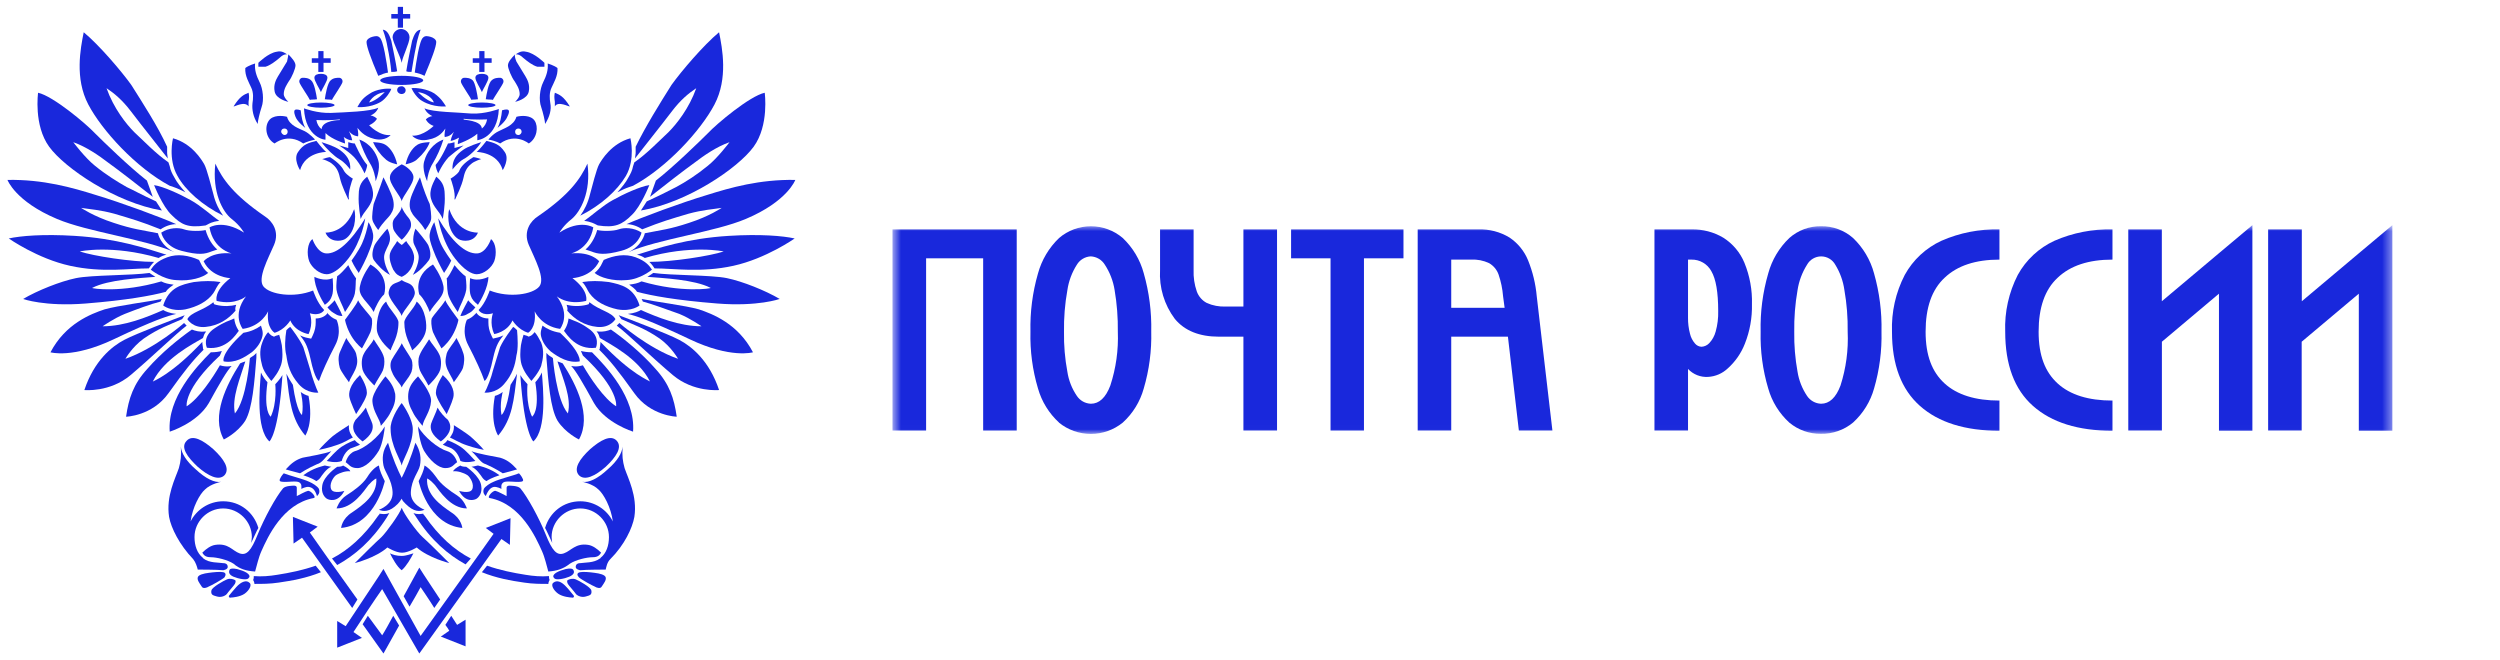 <svg width="265" height="70" viewBox="0 0 265 70" fill="none" xmlns="http://www.w3.org/2000/svg">
    <path
        d="M22.827 17.348C23.587 19.003 24.761 20.658 28.077 22.934C28.837 23.416 29.666 24.52 29.044 25.968C28.422 27.416 27.248 29.553 27.939 30.381C28.63 31.209 31.116 31.622 33.189 30.795C33.189 30.795 33.603 32.105 34.363 32.864C34.363 32.864 34.018 33.553 32.843 33.208C32.843 33.208 33.258 34.243 32.705 35.415C32.705 35.415 31.324 35.208 30.771 33.967C30.771 33.967 30.218 34.932 29.113 35.277C29.113 35.277 28.215 34.794 28.422 33.001C28.422 33.001 27.732 34.587 25.729 34.863C25.729 34.863 24.554 33.415 26.074 31.415C26.074 31.415 24.969 32.381 22.965 31.898C22.965 31.898 22.62 30.864 24.416 29.485C24.416 29.485 22.413 29.416 21.584 27.692C21.584 27.692 22.413 26.657 24.554 26.864C24.554 26.864 22.62 26.45 22.206 24.106C22.206 24.106 23.587 23.209 25.867 24.657C25.867 24.657 25.452 23.899 24.554 23.209C23.587 22.451 22.482 20.382 22.827 17.348Z"
        fill="#1928DC" />
    <path
        d="M31.047 40.792C30.771 40.379 30.564 40.034 30.356 39.62C30.702 42.447 30.84 44.378 32.36 46.171C32.36 46.171 33.258 44.93 32.705 41.965C32.429 41.896 32.152 41.758 31.876 41.551C31.876 41.551 32.222 42.792 32.014 43.965C32.014 44.033 31.462 43.689 31.047 40.792Z"
        fill="#1928DC" />
    <path
        d="M28.352 40.517C28.144 40.31 27.799 39.827 27.661 39.483C27.523 41.138 27.108 45.482 28.559 46.792C28.559 46.792 29.526 46.033 29.94 39.758C29.733 40.103 29.388 40.517 29.18 40.724C29.18 40.724 29.388 42.724 28.697 44.172C28.628 44.103 27.937 43.551 28.352 40.517Z"
        fill="#1928DC" />
    <path
        d="M24.899 43.827C26.142 42.379 26.488 37.966 26.488 37.966C26.626 37.828 26.833 37.759 26.971 37.621C27.04 37.552 27.109 37.483 27.178 37.414C27.178 37.552 27.178 37.759 27.178 37.897C26.971 40.517 26.764 43.275 26.004 44.586C25.175 45.896 23.724 46.585 23.724 46.585C22.343 44.103 24.001 40.793 25.451 38.517C25.59 38.448 25.797 38.379 26.004 38.31C25.451 40.103 24.553 42.172 24.899 43.827Z"
        fill="#1928DC" />
    <path
        d="M21.445 36.242C21.445 36.518 21.514 36.724 21.514 36.862C21.514 36.931 21.514 37 21.583 37.069C20.409 38.242 19.58 39.276 17.853 41.69C16.126 44.103 13.363 44.172 13.363 44.172C13.64 42.241 14.123 40.724 15.643 39.069C17.093 37.414 18.958 35.897 20.34 34.932C20.685 35.069 21.169 35.208 21.721 35.139C21.791 35.139 21.791 35.139 21.86 35.139C21.652 35.345 21.583 35.621 21.514 35.828C20.478 36.449 17.439 37.966 16.195 40.448C16.264 40.379 18.13 39.759 21.445 36.242Z"
        fill="#1928DC" />
    <path
        d="M19.304 33.828L19.442 33.621C19.511 33.552 19.511 33.483 19.58 33.414C18.475 33.828 14.469 35.345 13.156 36.034C11.844 36.724 9.979 38.241 8.942 41.344C8.942 41.344 11.636 41.62 13.847 39.758C16.057 37.896 18.682 35.345 19.787 34.517C19.649 34.379 19.58 34.31 19.511 34.241C19.511 34.241 16.472 36.931 13.294 38.034C13.294 38.034 13.985 36.793 15.228 35.896C16.817 34.793 17.922 34.448 19.304 33.828Z"
        fill="#1928DC" />
    <path
        d="M17.024 31.965C17.093 31.828 17.093 31.759 17.163 31.69C15.85 31.965 12.534 32.379 11.084 32.793C9.633 33.276 6.939 34.31 5.351 37.344C5.351 37.344 7.699 38.034 12.051 35.965C16.403 33.896 17.784 33.483 18.682 33.276C17.991 33.207 17.508 33 17.301 32.862C15.574 33.62 13.225 34.586 10.877 34.586C10.877 34.586 12.051 33.758 13.225 33.276C14.469 32.793 15.919 32.241 17.024 31.965Z"
        fill="#1928DC" />
    <path
        d="M17.092 29.829C17.507 30.036 17.852 30.105 18.405 30.174C18.128 30.381 17.783 30.587 17.576 30.932C16.056 31.346 13.362 31.829 9.08 32.173C4.728 32.518 2.448 31.691 2.448 31.691C3.968 30.794 6.386 29.829 8.043 29.484C9.701 29.139 13.984 29.208 15.849 28.932C15.849 28.932 16.125 29.139 16.471 29.346C14.882 29.484 11.497 29.622 9.77 30.518C9.701 30.587 12.879 31.07 17.092 29.829Z"
        fill="#1928DC" />
    <path
        d="M16.816 27.346C17.023 27.208 17.3 27.07 17.645 27.001C15.435 26.311 12.395 25.277 7.905 25.001C4.59 24.794 2.172 25.001 0.929 25.277C0.929 25.277 3.968 27.415 7.422 28.173C10.876 28.932 13.708 28.449 15.78 28.449C15.918 28.242 16.056 28.035 16.333 27.76C13.915 27.76 9.909 27.139 8.458 26.656C8.389 26.656 11.843 25.898 16.816 27.346Z"
        fill="#1928DC" />
    <path
        d="M16.748 24.725C16.748 24.794 17.024 26.035 18.474 26.725C15.366 25.346 9.287 24.587 6.041 23.208C1.62 21.346 0.791 19.071 0.791 19.071C4.59 19.002 7.699 19.898 10.116 20.657C12.879 21.484 17.162 23.07 18.682 23.76C18.129 23.76 17.507 23.967 17.024 24.311C14.952 23.484 13.985 23.208 12.12 22.656C10.6 22.243 9.495 22.174 8.597 22.036C8.597 22.036 9.909 22.932 12.05 23.622C14.123 24.311 15.021 24.38 16.748 24.725Z"
        fill="#1928DC" />
    <path
        d="M16.54 21.348C16.678 21.554 17.024 22.106 17.162 22.313C12.257 21.485 6.869 17.831 5.212 15.555C3.554 13.28 4.037 9.832 4.037 9.832C5.626 10.176 9.149 13.142 10.047 14.107C10.945 15.003 13.708 17.693 15.573 19.141L16.195 20.865C14.537 19.555 12.672 18.107 11.428 17.21C10.53 16.52 9.149 15.555 7.767 15.072C7.767 15.072 9.011 16.727 10.047 17.555C11.221 18.52 12.465 19.279 13.432 19.83C14.33 20.244 14.744 20.52 16.54 21.348Z"
        fill="#1928DC" />
    <path
        d="M30.355 35C30.494 34.862 30.632 34.724 30.77 34.655C30.977 34.931 31.737 35.896 32.151 36.793C32.428 37.62 32.704 38.655 32.911 39.275C33.049 39.896 33.533 41.206 33.74 41.62C33.74 41.62 32.566 41.758 31.668 40.723C30.77 39.689 30.494 38.724 30.355 37.689C30.148 36.931 30.217 35.827 30.355 35Z"
        fill="#1928DC" />
    <path
        d="M28.42 35.208C28.627 35.484 28.834 35.622 28.904 35.622L29.042 35.691L29.18 35.622C29.318 35.553 29.456 35.553 29.594 35.484C29.732 35.967 29.802 36.173 29.871 36.587C29.94 37.139 30.009 37.966 29.801 38.656C29.525 39.483 29.042 40.035 28.765 40.38C28.765 40.38 28.006 39.552 27.798 38.794C27.591 38.035 27.453 37.208 27.798 36.311C27.936 35.898 28.213 35.415 28.42 35.208Z"
        fill="#1928DC" />
    <path
        d="M25.798 35.277C26.627 35.139 27.18 34.863 27.663 34.518C27.733 34.794 27.94 35.208 27.802 35.691C27.663 36.242 27.318 36.794 26.765 37.277C25.936 37.897 24.9 38.518 23.726 38.311C23.657 38.311 23.381 37.484 25.798 35.277Z"
        fill="#1928DC" />
    <path
        d="M24.831 33.759C24.9 34.517 25.314 35.069 25.314 35.069C25.038 35.414 24.002 37.138 21.93 36.862C21.93 36.862 21.377 35.69 22.758 34.793C23.794 34.104 24.209 34.035 24.831 33.759Z"
        fill="#1928DC" />
    <path
        d="M25.038 32.311C24.485 32.449 23.726 32.518 22.897 32.311L22.689 32.242L22.62 32.035C21.515 32.931 20.272 33.069 19.857 33.828C19.857 33.828 20.41 34.793 21.792 34.655C23.173 34.517 24.209 33.828 24.969 32.931C24.9 32.725 24.969 32.518 25.038 32.311Z"
        fill="#1928DC" />
    <path
        d="M22.618 31.07C22.825 30.794 22.963 30.311 23.378 29.897C22.48 29.759 21.651 29.759 20.545 29.897C19.233 30.173 17.921 30.449 17.299 32.38C17.299 32.38 18.128 33.069 19.647 32.794C20.891 32.518 21.996 31.966 22.618 31.07Z"
        fill="#1928DC" />
    <path
        d="M22.065 28.932C21.72 28.656 21.443 28.312 21.236 27.829L21.098 27.553C19.993 27.07 18.819 26.863 17.713 27.277C16.608 27.691 16.263 28.174 15.986 28.587C15.986 28.587 17.23 29.622 18.68 29.691C20.2 29.829 21.512 29.415 22.065 28.932Z"
        fill="#1928DC" />
    <path
        d="M22.412 26.656C22.619 26.587 22.826 26.518 23.033 26.45C22.55 26.036 22.066 25.346 21.79 24.381C21.306 24.519 20.063 24.519 19.51 24.312C18.958 24.105 17.922 24.105 17.093 24.657C17.093 24.657 17.369 26.105 19.234 26.587C21.099 27.07 21.721 26.932 22.412 26.656Z"
        fill="#1928DC" />
    <path
        d="M21.79 23.899L22.066 23.761C22.066 23.761 22.481 23.485 23.241 23.416C22.619 23.002 21.237 21.761 20.201 21.209C19.096 20.589 17.3 19.761 16.333 19.623C16.333 19.623 17.231 21.899 18.198 22.795C19.234 23.83 19.925 24.174 21.79 23.899Z"
        fill="#1928DC" />
    <path
        d="M23.655 22.864C23.241 22.313 22.827 21.485 22.619 20.589C22.412 19.83 21.929 17.899 21.652 17.417C21.376 16.934 20.34 15.21 18.337 14.658C18.337 14.658 17.784 16.865 18.82 18.658C19.649 20.175 21.445 21.761 23.655 22.864Z"
        fill="#1928DC" />
    <path
        d="M34.778 33.276C35.054 33.552 35.192 33.69 35.676 33.897C35.676 33.897 36.297 35.138 35.538 36.586C34.778 38.034 34.087 39.551 33.811 40.379C33.811 40.379 33.396 40.31 32.913 38.034C32.568 36.448 32.222 36.104 31.808 35.552C32.222 35.759 32.636 35.828 32.636 35.828L32.982 35.897L33.12 35.621C33.396 35.069 33.465 34.587 33.465 34.173C33.465 34.035 33.465 33.897 33.465 33.759C34.156 33.759 34.571 33.414 34.709 33.207C34.709 33.207 34.709 33.207 34.709 33.138L34.778 33.276Z"
        fill="#1928DC" />
    <path
        d="M17.716 15.554C17.716 15.761 17.716 16.037 17.716 16.244L17.785 16.796C16.611 15.278 15.16 13.486 13.848 11.762C12.95 10.589 12.121 9.9 11.292 9.348C12.052 11.486 13.364 13.141 14.262 14.037C15.16 14.865 16.542 16.313 17.854 17.209L17.992 17.623C18.061 18.037 18.268 18.45 18.476 18.795C18.752 19.347 19.166 19.83 19.65 20.381C19.235 20.174 18.821 19.968 18.407 19.83L17.992 19.692C14.4 17.761 10.808 13.83 9.358 11.072C7.907 8.314 8.529 5.142 8.874 3.418C10.532 4.797 12.88 7.555 13.917 9.003C15.091 10.865 16.749 13.416 17.716 15.554Z"
        fill="#1928DC" />
    <path
        d="M68.349 27.346C68.141 27.208 67.865 27.07 67.519 27.001C69.73 26.311 72.769 25.277 77.259 25.001C80.575 24.794 82.993 25.001 84.236 25.277C84.236 25.277 81.197 27.415 77.743 28.173C74.289 28.932 71.457 28.449 69.385 28.449C69.246 28.242 69.108 28.035 68.832 27.76C71.25 27.76 75.256 27.139 76.707 26.656C76.776 26.656 73.253 25.898 68.349 27.346Z"
        fill="#1928DC" />
    <path
        d="M68.347 24.725C68.347 24.794 68.071 26.035 66.62 26.725C69.729 25.346 75.807 24.587 79.054 23.208C83.475 21.346 84.304 19.071 84.304 19.071C80.505 19.002 77.396 19.898 74.978 20.657C72.216 21.484 67.933 23.07 66.413 23.76C66.966 23.76 67.587 23.967 68.071 24.311C70.143 23.484 71.11 23.208 72.975 22.656C74.495 22.243 75.6 22.174 76.498 22.036C76.498 22.036 75.186 22.932 73.044 23.622C70.972 24.311 70.074 24.38 68.347 24.725Z"
        fill="#1928DC" />
    <path
        d="M68.557 21.348C68.419 21.554 68.074 22.106 67.936 22.313C72.84 21.485 78.228 17.831 79.886 15.555C81.543 13.28 81.06 9.832 81.06 9.832C79.471 10.176 75.948 13.142 75.05 14.107C74.152 15.003 71.389 17.693 69.524 19.141L68.903 20.865C70.561 19.555 72.425 18.107 73.669 17.21C74.567 16.52 75.948 15.555 77.33 15.072C77.33 15.072 76.087 16.727 75.05 17.555C73.876 18.52 72.702 19.279 71.666 19.83C70.837 20.244 70.353 20.52 68.557 21.348Z"
        fill="#1928DC" />
    <path
        d="M67.379 15.554C67.379 15.761 67.379 16.037 67.379 16.244L67.31 16.796C68.485 15.278 69.935 13.486 71.248 11.762C72.146 10.589 72.975 9.9 73.804 9.348C73.044 11.486 71.731 13.141 70.833 14.037C69.935 14.865 68.554 16.313 67.241 17.209L67.103 17.623C67.034 18.037 66.827 18.45 66.62 18.795C66.343 19.347 65.929 19.83 65.445 20.381C65.86 20.174 66.274 19.968 66.689 19.83L67.103 19.692C70.695 17.761 74.287 13.83 75.738 11.072C77.188 8.314 76.567 5.142 76.221 3.418C74.563 4.797 72.215 7.555 71.179 9.003C70.004 10.865 68.416 13.416 67.379 15.554Z"
        fill="#1928DC" />
    <path
        d="M22.343 37.345C20.823 38.862 17.715 42.172 17.991 45.758C17.991 45.758 20.892 44.862 22.136 42.724C23.31 40.586 24.07 39.276 24.553 38.793C24.208 38.862 23.931 38.862 23.586 38.793L23.31 38.724C22.55 40.035 21.099 42.241 19.787 43.069C19.787 43.069 19.442 41.276 23.31 37.69C23.379 37.552 23.448 37.345 23.517 37.207C23.241 37.276 22.826 37.345 22.343 37.345Z"
        fill="#1928DC" />
    <path
        d="M62.269 17.345C61.509 19 60.335 20.655 57.019 22.931C56.259 23.413 55.431 24.517 56.052 25.965C56.674 27.413 57.848 29.551 57.157 30.378C56.467 31.206 53.98 31.619 51.908 30.792C51.908 30.792 51.493 32.102 50.733 32.861C50.733 32.861 51.079 33.55 52.253 33.206C52.253 33.206 51.839 34.24 52.391 35.412C52.391 35.412 53.773 35.205 54.325 33.964C54.325 33.964 54.878 34.929 55.983 35.274C55.983 35.274 56.881 34.791 56.674 32.999C56.674 32.999 57.365 34.585 59.368 34.861C59.368 34.861 60.542 33.412 59.023 31.413C59.023 31.413 60.128 32.378 62.131 31.895C62.131 31.895 62.476 30.861 60.68 29.482C60.68 29.482 62.684 29.413 63.512 27.689C63.512 27.689 62.684 26.654 60.542 26.861C60.542 26.861 62.476 26.448 62.891 24.103C62.891 24.103 61.509 23.207 59.299 24.655C59.299 24.655 59.713 23.896 60.611 23.207C61.509 22.448 62.684 20.379 62.269 17.345Z"
        fill="#1928DC" />
    <path
        d="M54.118 40.791C54.394 40.377 54.601 40.032 54.809 39.618C54.463 42.446 54.325 44.377 52.805 46.169C52.805 46.169 51.907 44.928 52.46 41.963C52.736 41.894 53.013 41.756 53.289 41.549C53.289 41.549 52.944 42.791 53.151 43.963C53.151 44.032 53.703 43.687 54.118 40.791Z"
        fill="#1928DC" />
    <path
        d="M56.744 40.516C56.951 40.309 57.297 39.826 57.435 39.481C57.573 41.136 57.987 45.481 56.537 46.791C56.537 46.791 55.57 46.032 55.155 39.757C55.362 40.102 55.708 40.516 55.915 40.723C55.915 40.723 55.708 42.722 56.399 44.17C56.468 44.102 57.228 43.55 56.744 40.516Z"
        fill="#1928DC" />
    <path
        d="M60.197 43.825C58.954 42.377 58.609 37.964 58.609 37.964C58.471 37.826 58.263 37.757 58.125 37.619C58.056 37.55 57.987 37.481 57.918 37.412C57.918 37.55 57.918 37.757 57.918 37.895C58.125 40.515 58.333 43.274 59.092 44.584C59.921 45.894 61.372 46.584 61.372 46.584C62.753 44.101 61.096 40.791 59.645 38.516C59.438 38.447 59.3 38.378 59.092 38.309C59.645 40.102 60.612 42.17 60.197 43.825Z"
        fill="#1928DC" />
    <path
        d="M63.652 36.24C63.652 36.516 63.583 36.723 63.583 36.861C63.583 36.929 63.583 36.998 63.514 37.067C64.688 38.24 65.517 39.274 67.244 41.688C68.971 44.101 71.734 44.17 71.734 44.17C71.457 42.239 70.974 40.722 69.454 39.067C68.004 37.412 66.138 35.895 64.757 34.93C64.412 35.068 63.928 35.206 63.376 35.137C63.306 35.137 63.306 35.137 63.237 35.137C63.444 35.343 63.514 35.619 63.583 35.826C64.619 36.447 67.658 37.964 68.901 40.446C68.901 40.377 66.967 39.757 63.652 36.24Z"
        fill="#1928DC" />
    <path
        d="M65.862 33.827L65.723 33.62C65.654 33.551 65.654 33.482 65.585 33.413C66.69 33.827 70.697 35.344 72.009 36.033C73.322 36.723 75.187 38.24 76.223 41.343C76.223 41.343 73.529 41.619 71.319 39.757C69.108 37.895 66.483 35.344 65.378 34.516C65.516 34.378 65.585 34.309 65.654 34.24C65.654 34.24 68.694 36.93 71.871 38.033C71.871 38.033 71.18 36.792 69.937 35.895C68.348 34.792 67.174 34.447 65.862 33.827Z"
        fill="#1928DC" />
    <path
        d="M68.141 31.965C68.072 31.827 68.072 31.758 68.003 31.689C69.316 31.965 72.631 32.379 74.082 32.792C75.533 33.275 78.227 34.309 79.815 37.343C79.815 37.343 77.467 38.033 73.115 35.964C68.763 33.896 67.382 33.482 66.553 33.275C67.244 33.206 67.727 32.999 67.934 32.861C69.661 33.62 72.01 34.585 74.358 34.585C74.358 34.585 73.184 33.758 72.01 33.275C70.628 32.792 69.178 32.241 68.141 31.965Z"
        fill="#1928DC" />
    <path
        d="M68.004 29.826C67.589 30.033 67.244 30.102 66.691 30.171C66.968 30.378 67.313 30.585 67.52 30.93C69.04 31.343 71.665 31.826 76.017 32.171C80.368 32.516 82.648 31.688 82.648 31.688C81.128 30.792 78.711 29.826 77.053 29.482C75.395 29.137 71.112 29.206 69.247 28.93C69.247 28.93 68.971 29.137 68.626 29.344C70.214 29.482 73.599 29.619 75.326 30.516C75.464 30.585 72.217 31.068 68.004 29.826Z"
        fill="#1928DC" />
    <path
        d="M54.808 34.998C54.67 34.86 54.532 34.722 54.394 34.653C54.187 34.929 53.427 35.894 53.012 36.791C52.736 37.618 52.46 38.652 52.252 39.273C52.114 39.894 51.631 41.204 51.355 41.617C51.355 41.617 52.529 41.755 53.427 40.721C54.325 39.687 54.601 38.721 54.739 37.687C54.946 36.928 54.877 35.825 54.808 34.998Z"
        fill="#1928DC" />
    <path
        d="M56.671 35.206C56.464 35.481 56.257 35.619 56.188 35.619L56.049 35.688L55.911 35.619C55.773 35.55 55.635 35.55 55.497 35.481C55.359 35.964 55.289 36.171 55.22 36.585C55.151 37.136 55.082 37.964 55.289 38.653C55.566 39.481 56.049 40.033 56.326 40.377C56.326 40.377 57.086 39.55 57.362 38.791C57.569 38.033 57.707 37.205 57.362 36.309C57.155 35.895 56.878 35.412 56.671 35.206Z"
        fill="#1928DC" />
    <path
        d="M59.368 35.274C58.539 35.136 57.986 34.861 57.503 34.516C57.434 34.792 57.227 35.206 57.365 35.688C57.503 36.24 57.848 36.791 58.401 37.274C59.23 37.895 60.266 38.515 61.44 38.309C61.44 38.309 61.717 37.481 59.368 35.274Z"
        fill="#1928DC" />
    <path
        d="M60.264 33.758C60.195 34.516 59.78 35.068 59.78 35.068C60.057 35.413 61.093 37.137 63.165 36.861C63.165 36.861 63.718 35.689 62.336 34.792C61.369 34.103 60.886 34.034 60.264 33.758Z"
        fill="#1928DC" />
    <path
        d="M60.059 32.309C60.611 32.447 61.371 32.516 62.2 32.309L62.407 32.24L62.476 32.033C63.581 32.929 64.825 33.067 65.239 33.826C65.239 33.826 64.687 34.791 63.305 34.653C61.924 34.515 60.888 33.826 60.128 32.929C60.197 32.722 60.128 32.516 60.059 32.309Z"
        fill="#1928DC" />
    <path
        d="M62.476 31.068C62.268 30.792 62.13 30.31 61.716 29.896C62.614 29.758 63.443 29.758 64.548 29.896C65.86 30.172 67.173 30.448 67.794 32.378C67.794 32.378 66.966 33.068 65.446 32.792C64.203 32.516 63.097 31.965 62.476 31.068Z"
        fill="#1928DC" />
    <path
        d="M63.029 28.93C63.375 28.654 63.651 28.309 63.858 27.827L63.996 27.551C65.102 27.068 66.276 26.861 67.381 27.275C68.486 27.689 68.832 28.172 69.108 28.585C69.108 28.585 67.865 29.62 66.414 29.689C64.963 29.826 63.582 29.413 63.029 28.93Z"
        fill="#1928DC" />
    <path
        d="M62.684 26.654C62.477 26.585 62.27 26.516 62.062 26.447C62.546 26.033 63.03 25.344 63.306 24.378C63.789 24.516 65.033 24.516 65.585 24.309C66.138 24.102 67.174 24.102 68.003 24.654C68.003 24.654 67.727 26.102 65.862 26.585C64.066 27.068 63.375 26.93 62.684 26.654Z"
        fill="#1928DC" />
    <path
        d="M63.373 23.896L63.097 23.758C63.097 23.758 62.614 23.483 61.923 23.413C62.544 23 63.926 21.759 64.962 21.207C66.067 20.586 67.863 19.759 68.83 19.621C68.83 19.621 67.932 21.896 66.965 22.793C65.929 23.827 65.169 24.172 63.373 23.896Z"
        fill="#1928DC" />
    <path
        d="M61.506 22.862C61.92 22.31 62.335 21.483 62.542 20.586C62.749 19.828 63.233 17.897 63.509 17.414C63.785 16.931 64.822 15.207 66.825 14.656C66.825 14.656 67.377 16.862 66.341 18.655C65.443 20.172 63.716 21.758 61.506 22.862Z"
        fill="#1928DC" />
    <path
        d="M50.388 33.274C50.112 33.55 49.974 33.688 49.49 33.895C49.49 33.895 48.869 35.136 49.629 36.584C50.388 38.032 51.079 39.55 51.356 40.377C51.356 40.377 51.77 40.308 52.254 38.032C52.599 36.447 52.944 36.102 53.359 35.55C52.944 35.757 52.53 35.826 52.53 35.826L52.254 35.895L52.115 35.619C51.839 35.067 51.77 34.585 51.77 34.171C51.77 34.033 51.77 33.895 51.77 33.757C51.079 33.757 50.665 33.412 50.527 33.206C50.527 33.206 50.527 33.205 50.527 33.136L50.388 33.274Z"
        fill="#1928DC" />
    <path
        d="M62.753 37.343C64.273 38.86 67.382 42.17 67.105 45.756C67.105 45.756 64.204 44.859 62.961 42.721C61.786 40.584 61.026 39.274 60.543 38.791C60.888 38.86 61.165 38.86 61.51 38.791L61.786 38.722C62.546 40.032 63.997 42.239 65.309 43.066C65.309 43.066 65.655 41.273 61.786 37.688C61.717 37.55 61.648 37.343 61.579 37.205C61.855 37.274 62.27 37.343 62.753 37.343Z"
        fill="#1928DC" />
    <path
        d="M40.302 8.52C40.302 8.244 41.338 8.037 42.581 8.037C43.825 8.037 44.861 8.244 44.861 8.52C44.861 8.796 43.825 9.003 42.581 9.003C41.338 9.003 40.302 8.796 40.302 8.52Z"
        fill="#1928DC" />
    <path
        d="M32.567 11.141C32.567 11.003 33.189 10.865 34.018 10.865C34.847 10.865 35.468 11.003 35.468 11.141C35.468 11.279 34.847 11.417 34.018 11.417C33.189 11.417 32.567 11.279 32.567 11.141Z"
        fill="#1928DC" />
    <path
        d="M42.998 9.555C42.998 9.83 42.79 9.968 42.583 9.968C42.307 9.968 42.1 9.761 42.1 9.555C42.1 9.279 42.307 9.141 42.583 9.141C42.79 9.141 42.998 9.348 42.998 9.555Z"
        fill="#1928DC" />
    <path
        d="M40.095 8.037C39.335 6.244 38.852 4.934 38.852 4.451C38.852 4.175 39.197 3.968 39.473 3.9C39.75 3.831 40.026 3.762 40.233 3.968C40.648 4.244 40.993 6.727 41.131 7.692C40.786 7.761 40.578 7.83 40.095 8.037Z"
        fill="#1928DC" />
    <path
        d="M41.477 7.624C41.684 7.624 41.892 7.624 42.099 7.555C41.961 6.59 41.615 5.004 41.477 4.314C41.27 3.693 41.063 3.211 40.579 3.142C40.579 3.142 40.925 4.038 41.063 4.935C41.27 5.9 41.408 6.796 41.477 7.624Z"
        fill="#1928DC" />
    <path
        d="M40.37 10.796C39.196 11.486 37.884 11.348 37.884 11.348C38.16 10.865 38.367 10.451 39.127 9.968C39.887 9.417 41.061 9.348 41.476 9.417C41.407 9.693 40.923 10.451 40.37 10.796ZM39.127 10.865C39.956 10.658 40.785 9.762 40.785 9.762C39.472 9.968 39.127 10.865 39.127 10.865Z"
        fill="#1928DC" />
    <path
        d="M32.222 11.485C32.222 11.485 33.672 12.037 35.123 11.968C36.573 11.899 39.267 11.83 40.096 11.416C40.096 11.416 39.958 11.968 39.267 12.244C39.267 12.244 39.613 12.244 39.958 12.588C39.958 12.588 39.751 13.002 39.129 13.278C39.129 13.278 40.234 14.45 41.409 14.312C41.409 14.312 40.856 15.002 39.682 14.726C38.508 14.45 38.093 13.761 37.886 13.554C37.886 13.554 38.024 14.174 37.955 14.45C37.955 14.45 37.402 14.45 36.988 13.899C36.988 13.899 37.264 14.45 37.333 14.864C37.333 14.864 36.988 14.933 36.435 14.519C36.435 14.519 36.574 14.864 36.574 15.209C36.574 15.209 35.192 14.795 34.501 14.105C34.501 14.105 34.501 14.519 34.501 14.795C34.57 14.864 32.36 14.657 32.222 11.485ZM36.021 12.726V12.657C34.846 12.795 33.534 12.726 33.534 12.726C33.603 13.14 33.81 13.485 34.087 13.692C34.156 12.726 36.021 12.726 36.021 12.726Z"
        fill="#1928DC" />
    <path
        d="M31.876 11.693C31.945 12.382 32.083 13.072 32.359 13.554C32.359 13.554 31.53 12.934 31.323 12.382C31.116 11.83 31.047 11.417 31.876 11.693Z"
        fill="#1928DC" />
    <path
        d="M32.288 13.899C32.841 14.175 33.394 14.796 33.394 14.796C32.496 15.002 32.15 15.209 32.15 15.209C30.492 14.037 29.111 15.209 29.111 15.209C28.213 14.727 28.006 13.485 28.489 12.796C28.904 12.175 29.94 12.244 30.423 12.382C30.7 13.348 31.736 13.623 32.288 13.899ZM30.147 14.313C30.354 14.313 30.492 14.175 30.492 13.968C30.492 13.761 30.354 13.623 30.147 13.623C29.94 13.623 29.802 13.761 29.802 13.968C29.802 14.106 30.009 14.313 30.147 14.313Z"
        fill="#1928DC" />
    <path
        d="M33.534 14.933C33.534 14.933 34.156 15.761 34.57 16.105C34.57 16.105 32.36 16.105 31.807 18.036C31.807 18.036 31.047 16.864 31.6 16.105C32.152 15.278 32.705 15.14 33.534 14.933Z"
        fill="#1928DC" />
    <path
        d="M35.948 15.415C35.948 15.415 36.639 15.622 36.915 15.691C36.915 15.691 36.915 15.277 36.915 15.071C37.123 15.14 37.399 15.209 37.606 15.209C37.606 15.209 38.297 16.795 38.919 17.484C38.919 17.484 38.919 17.829 38.642 18.381C38.642 18.381 38.228 17.415 37.537 16.657C37.123 16.243 36.846 16.036 35.948 15.415Z"
        fill="#1928DC" />
    <path
        d="M34.085 15.071C34.292 15.14 35.467 15.484 36.019 15.898C36.71 16.381 37.193 17.001 37.124 17.967C37.124 17.967 36.572 17.208 35.95 16.863C35.467 16.588 34.569 15.76 34.085 15.071Z"
        fill="#1928DC" />
    <path
        d="M34.085 7.83C34.292 7.83 34.707 7.899 34.707 8.243C34.707 8.588 34.154 9.416 34.016 9.761C33.878 9.416 33.325 8.588 33.325 8.243C33.325 7.899 33.74 7.83 33.947 7.83H34.085Z"
        fill="#1928DC" />
    <path
        d="M33.603 10.52C33.534 10.037 33.327 8.796 32.981 8.52C32.705 8.244 32.291 8.244 32.084 8.244C31.876 8.244 31.669 8.451 31.738 8.727C31.807 9.003 32.774 10.382 32.843 10.589C33.12 10.52 33.12 10.589 33.603 10.52Z"
        fill="#1928DC" />
    <path
        d="M34.431 10.52C34.5 10.037 34.707 8.796 35.052 8.52C35.329 8.244 35.743 8.244 35.95 8.244C36.157 8.244 36.365 8.451 36.296 8.727C36.227 9.003 35.26 10.382 35.191 10.589C34.914 10.52 34.983 10.589 34.431 10.52Z"
        fill="#1928DC" />
    <path
        d="M35.053 6.176H34.293V5.417H33.741V6.176H33.05V6.658H33.741V7.624H34.293V6.658H35.053V6.176Z"
        fill="#1928DC" />
    <path
        d="M26.348 11.278C26.348 11.14 26.348 11.002 26.348 10.796C26.417 10.382 26.417 10.106 26.348 9.83C25.864 10.037 25.45 10.175 24.759 11.278C24.828 11.347 25.933 10.658 26.348 11.278Z"
        fill="#1928DC" />
    <path
        d="M27.315 13.141C27.315 12.865 27.523 11.969 27.73 11.348C28.006 10.589 27.868 9.417 27.523 8.727C27.177 8.038 26.97 7.417 27.039 6.728C27.039 6.728 26.348 6.935 26.003 7.21C25.934 8.038 26.417 8.796 26.625 9.279C26.901 9.831 26.832 10.52 26.763 10.934C26.694 11.624 26.832 12.382 27.315 13.141Z"
        fill="#1928DC" />
    <path
        d="M27.387 7.072C27.387 7.003 27.387 6.727 27.387 6.658C27.387 6.658 28.423 5.623 29.321 5.486C29.873 5.348 30.219 5.623 30.426 5.761C30.426 5.761 30.081 5.692 29.666 6.106C29.183 6.52 28.63 6.934 28.147 7.072C27.732 7.072 27.594 7.072 27.387 7.072Z"
        fill="#1928DC" />
    <path
        d="M30.563 5.762C30.977 6.176 31.323 6.59 31.323 6.934C31.323 7.279 30.908 8.245 30.632 8.589C30.425 8.934 30.079 9.417 30.079 9.969C30.079 10.244 30.287 10.52 30.563 10.796C30.563 10.796 29.25 10.52 29.112 9.693C28.974 9.003 29.25 8.451 29.458 8.107C29.665 7.762 30.218 6.865 30.425 6.521C30.494 6.176 30.563 5.9 30.563 5.762Z"
        fill="#1928DC" />
    <path
        d="M38.091 14.795C38.367 15.692 38.782 16.588 39.196 17.278C39.611 17.898 39.818 18.864 39.818 19.208C39.818 19.208 40.37 17.898 40.094 17.002C39.887 16.243 39.265 15.209 38.091 14.795Z"
        fill="#1928DC" />
    <path
        d="M39.542 15.071C39.542 15.071 40.44 15.071 40.854 15.347C41.407 15.691 41.891 16.45 42.098 17.415C42.098 17.415 41.2 17.277 40.785 16.795C40.302 16.381 39.818 15.691 39.542 15.071Z"
        fill="#1928DC" />
    <path
        d="M34.982 16.657C34.844 16.657 34.361 16.795 34.153 16.864C34.153 16.864 34.913 17.071 35.258 17.416C35.604 17.692 35.88 18.105 36.018 18.795C36.226 19.76 36.778 20.795 36.916 21.139H36.986C36.847 20.45 37.331 19.071 37.4 18.933C37.4 18.933 36.778 18.588 36.502 18.174C36.295 17.76 35.949 17.278 34.982 16.657Z"
        fill="#1928DC" />
    <path
        d="M38.921 18.726C39.128 19.209 39.75 20.106 39.473 21.071C39.197 22.036 38.575 22.381 38.23 23.209C38.23 23.209 37.954 21.761 38.023 20.657C38.023 19.554 38.437 19.14 38.921 18.726Z"
        fill="#1928DC" />
    <path
        d="M40.645 18.795C40.645 18.795 41.543 20.519 41.681 21.209C41.82 21.898 41.681 22.312 41.405 22.726C41.129 23.139 40.576 23.553 40.093 24.381C40.093 24.381 39.54 23.691 39.471 23.277C39.402 22.933 39.54 21.967 39.609 21.622C39.747 21.209 40.231 20.036 40.645 18.795Z"
        fill="#1928DC" />
    <path
        d="M41.063 24.242C40.856 24.449 39.82 25.69 39.682 26.035C39.544 26.38 39.336 27.07 39.613 27.552C39.958 28.035 40.649 28.793 41.34 29.138C41.34 29.138 40.649 28.035 40.718 27.138C40.787 26.587 41.202 26.035 41.271 25.69C41.409 25.346 41.34 24.794 41.063 24.242Z"
        fill="#1928DC" />
    <path
        d="M39.059 23.553C39.197 23.76 39.473 24.311 39.542 24.794C39.611 25.277 39.473 25.691 39.197 26.449C38.852 27.415 38.299 28.449 38.023 28.932C38.023 28.932 37.539 28.242 37.263 27.621C37.263 27.621 38.023 26.587 38.368 25.829C38.713 25.07 38.92 24.242 39.059 23.553Z"
        fill="#1928DC" />
    <path
        d="M38.716 23.139C38.716 23.139 38.37 25.553 36.92 27.415C35.953 28.656 35.124 29.07 34.64 29.07C33.88 29.07 33.051 28.38 32.775 27.69C32.499 26.932 32.568 25.76 33.12 25.346C33.12 25.346 33.604 26.794 34.571 26.863C35.745 26.932 37.196 25.622 38.716 23.139Z"
        fill="#1928DC" />
    <path
        d="M37.539 22.173C37.678 22.587 37.678 23.277 37.539 23.897C37.401 24.38 37.125 25.001 36.572 25.345C36.089 25.621 34.914 25.69 34.5 24.656C34.5 24.656 36.572 24.794 37.539 22.173Z"
        fill="#1928DC" />
    <path
        d="M40.924 31.966C41.2 32.724 42.236 33.621 42.236 34.172C42.236 35.689 41.546 36.586 41.408 37.137C41.408 37.137 40.164 36.172 39.957 35.069C39.888 34.517 39.957 32.793 40.924 31.966Z"
        fill="#1928DC" />
    <path
        d="M39.61 33.07C39.748 32.656 40.232 31.622 40.715 31.208C40.715 31.208 41.406 29.277 39.265 28.036C39.265 28.036 38.367 29.208 38.16 30.311C37.883 31.415 39.058 32.035 39.61 33.07Z"
        fill="#1928DC" />
    <path
        d="M36.915 28.105C36.57 28.518 36.086 29.07 35.741 29.277C35.741 29.277 35.603 30.174 35.672 30.725C35.81 31.553 36.362 32.449 36.57 33.07C36.57 33.07 37.468 31.828 37.606 31.139C37.744 30.449 37.675 29.829 37.744 29.484C37.744 29.553 37.191 28.725 36.915 28.105Z"
        fill="#1928DC" />
    <path
        d="M34.431 32.31C34.154 31.896 33.325 30.448 33.325 29.345C33.325 29.345 34.361 29.897 35.259 29.483C35.259 29.483 35.398 30.862 35.19 31.345C35.052 31.759 34.914 31.965 34.431 32.31Z"
        fill="#1928DC" />
    <path
        d="M34.708 32.586C34.846 32.448 35.33 32.035 35.468 31.828C35.468 31.828 36.159 33.069 36.297 33.483C36.297 33.483 35.951 33.551 35.537 33.276C35.191 33.069 35.053 33 34.708 32.586Z"
        fill="#1928DC" />
    <path
        d="M37.955 31.828C37.886 32.172 36.711 33.69 36.573 33.896C36.573 33.896 36.642 34.448 37.057 35.276C37.471 36.103 38.024 36.655 38.369 36.931C38.369 36.931 39.06 35.689 39.267 35.206C39.474 34.586 39.474 33.965 39.405 33.758C39.129 33.276 38.3 32.517 37.955 31.828Z"
        fill="#1928DC" />
    <path
        d="M39.613 35.967C39.889 36.449 40.58 37.277 40.718 37.967C40.787 38.449 40.718 38.932 40.58 39.277C40.442 39.621 39.958 40.311 39.682 40.863C39.682 40.863 38.646 39.897 38.438 39.208C38.3 38.656 38.3 37.967 38.577 37.484C38.853 36.932 39.406 36.449 39.613 35.967Z"
        fill="#1928DC" />
    <path
        d="M36.711 35.827C36.987 36.379 37.609 36.999 37.747 37.482C37.886 38.102 37.955 38.447 37.678 39.137C37.402 39.757 37.126 40.102 36.988 40.516C36.988 40.516 36.159 39.413 36.02 38.999C35.882 38.516 35.813 37.827 36.02 37.344C36.228 36.861 36.504 36.241 36.711 35.827Z"
        fill="#1928DC" />
    <path
        d="M40.855 39.895C40.855 39.895 39.405 41.619 39.474 42.515C39.543 43.688 40.303 44.446 40.372 45.136C40.372 45.136 41.132 44.308 41.408 43.688C41.754 43.067 41.961 42.515 41.892 41.757C41.754 41.136 41.546 40.654 40.855 39.895Z"
        fill="#1928DC" />
    <path
        d="M38.16 39.758C38.367 40.103 39.058 41.206 38.851 41.896C38.644 42.586 37.953 43.551 37.746 43.896C37.746 43.896 37.193 42.724 37.055 42.172C36.917 41.689 37.055 40.793 38.16 39.758Z"
        fill="#1928DC" />
    <path
        d="M52.528 11.141C52.528 11.003 51.907 10.865 51.078 10.865C50.249 10.865 49.627 11.003 49.627 11.141C49.627 11.279 50.249 11.417 51.078 11.417C51.907 11.417 52.528 11.279 52.528 11.141Z"
        fill="#1928DC" />
    <path
        d="M42.581 6.658C42.65 6.037 43.41 4.589 43.41 3.968C43.41 3.486 42.996 3.072 42.512 3.072C42.029 3.072 41.614 3.486 41.614 3.968C41.683 4.589 42.443 5.968 42.581 6.658Z"
        fill="#1928DC" />
    <path
        d="M44.999 8.037C45.759 6.244 46.242 4.934 46.242 4.451C46.242 4.175 45.897 3.968 45.621 3.899C45.344 3.83 45.068 3.761 44.861 3.968C44.446 4.244 44.101 6.727 43.963 7.692C44.308 7.761 44.585 7.83 44.999 8.037Z"
        fill="#1928DC" />
    <path
        d="M43.618 7.624C43.411 7.624 43.204 7.624 43.065 7.555C43.204 6.59 43.549 5.004 43.687 4.314C43.894 3.693 44.102 3.211 44.585 3.142C44.585 3.142 44.24 4.038 44.102 4.935C43.894 5.9 43.756 6.796 43.618 7.624Z"
        fill="#1928DC" />
    <path
        d="M43.616 9.347C44.1 9.278 45.274 9.416 46.034 9.899C46.794 10.45 47.001 10.864 47.277 11.278C47.277 11.278 45.965 11.416 44.791 10.726C44.238 10.45 43.754 9.692 43.616 9.347ZM44.307 9.761C44.307 9.761 45.136 10.657 45.965 10.864C46.034 10.864 45.688 9.968 44.307 9.761Z"
        fill="#1928DC" />
    <path
        d="M50.596 14.864C50.596 14.588 50.596 14.175 50.596 14.175C49.905 14.795 48.524 15.278 48.524 15.278C48.524 14.933 48.662 14.588 48.662 14.588C48.04 14.933 47.764 14.933 47.764 14.933C47.833 14.52 48.109 13.968 48.109 13.968C47.695 14.52 47.142 14.52 47.142 14.52C47.073 14.244 47.211 13.623 47.211 13.623C47.004 13.899 46.59 14.588 45.415 14.795C44.241 15.071 43.688 14.382 43.688 14.382C44.863 14.45 45.968 13.347 45.968 13.347C45.346 13.14 45.139 12.658 45.139 12.658C45.484 12.313 45.83 12.313 45.83 12.313C45.139 11.968 45.001 11.485 45.001 11.485C45.899 11.899 48.524 11.899 49.974 12.037C51.425 12.106 52.876 11.554 52.876 11.554C52.737 14.657 50.596 14.864 50.596 14.864ZM51.08 13.623C51.356 13.416 51.563 13.071 51.632 12.658C51.632 12.658 50.251 12.727 49.145 12.589V12.658C49.076 12.727 51.011 12.727 51.08 13.623Z"
        fill="#1928DC" />
    <path
        d="M53.218 11.692C53.149 12.382 53.011 13.072 52.734 13.554C52.734 13.554 53.563 12.934 53.77 12.382C54.047 11.83 54.116 11.416 53.218 11.692Z"
        fill="#1928DC" />
    <path
        d="M54.74 12.382C55.223 12.244 56.259 12.175 56.674 12.796C57.088 13.416 56.95 14.658 56.052 15.209C56.052 15.209 54.671 14.037 53.013 15.209C53.013 15.209 52.598 14.934 51.77 14.796C51.77 14.796 52.253 14.175 52.875 13.899C53.358 13.623 54.463 13.348 54.74 12.382ZM55.292 13.968C55.292 13.761 55.154 13.623 54.947 13.623C54.74 13.623 54.602 13.761 54.602 13.968C54.602 14.175 54.74 14.313 54.947 14.313C55.154 14.313 55.292 14.106 55.292 13.968Z"
        fill="#1928DC" />
    <path
        d="M51.562 14.933C51.562 14.933 50.941 15.761 50.526 16.105C50.526 16.105 52.737 16.105 53.289 18.036C53.289 18.036 54.049 16.864 53.497 16.105C52.944 15.278 52.392 15.14 51.562 14.933Z"
        fill="#1928DC" />
    <path
        d="M49.145 15.415C49.145 15.415 48.454 15.622 48.178 15.691C48.178 15.691 48.178 15.277 48.178 15.071C47.971 15.14 47.694 15.209 47.487 15.209C47.487 15.209 46.797 16.795 46.175 17.484C46.175 17.484 46.175 17.829 46.451 18.381C46.451 18.381 46.865 17.415 47.556 16.657C48.04 16.243 48.316 16.036 49.145 15.415Z"
        fill="#1928DC" />
    <path
        d="M51.008 15.071C50.8 15.14 49.626 15.484 49.074 15.898C48.383 16.381 47.899 17.001 47.968 17.967C47.968 17.967 48.521 17.208 49.143 16.863C49.695 16.588 50.593 15.76 51.008 15.071Z"
        fill="#1928DC" />
    <path
        d="M51.011 7.83C50.804 7.83 50.39 7.899 50.39 8.243C50.39 8.588 50.942 9.416 51.08 9.761C51.218 9.416 51.771 8.588 51.771 8.243C51.771 7.899 51.357 7.83 51.15 7.83H51.011Z"
        fill="#1928DC" />
    <path
        d="M51.491 10.52C51.56 10.037 51.767 8.796 52.113 8.52C52.389 8.244 52.804 8.244 53.011 8.244C53.218 8.244 53.425 8.451 53.356 8.727C53.287 9.003 52.32 10.382 52.251 10.589C51.975 10.52 52.044 10.589 51.491 10.52Z"
        fill="#1928DC" />
    <path
        d="M50.665 10.52C50.596 10.037 50.389 8.796 50.112 8.52C49.836 8.244 49.422 8.244 49.214 8.244C49.007 8.244 48.8 8.451 48.869 8.727C48.938 9.003 49.905 10.382 49.974 10.589C50.181 10.52 50.112 10.589 50.665 10.52Z"
        fill="#1928DC" />
    <path
        d="M50.111 6.176H50.802V5.417H51.355V6.176H52.115V6.658H51.355V7.624H50.802V6.658H50.111V6.176Z"
        fill="#1928DC" />
    <path
        d="M41.477 1.487H42.167V0.728H42.72V1.487H43.48V1.969H42.72V2.935H42.167V1.969H41.477V1.487Z"
        fill="#1928DC" />
    <path
        d="M58.815 11.278C58.815 11.14 58.815 11.002 58.815 10.796C58.745 10.382 58.745 10.106 58.815 9.83C59.298 10.037 59.712 10.175 60.403 11.278C60.334 11.347 59.16 10.658 58.815 11.278Z"
        fill="#1928DC" />
    <path
        d="M57.78 13.141C57.78 12.865 57.573 11.969 57.366 11.348C57.089 10.589 57.228 9.417 57.573 8.727C57.918 8.038 58.126 7.417 58.056 6.728C58.056 6.728 58.747 6.935 59.093 7.21C59.162 8.038 58.678 8.796 58.471 9.279C58.195 9.831 58.264 10.52 58.333 10.934C58.471 11.624 58.264 12.382 57.78 13.141Z"
        fill="#1928DC" />
    <path
        d="M57.709 7.072C57.709 7.003 57.709 6.727 57.709 6.658C57.709 6.658 56.673 5.623 55.775 5.486C55.222 5.348 54.877 5.623 54.67 5.761C54.67 5.761 55.015 5.692 55.43 6.106C55.913 6.52 56.466 6.934 56.95 7.072C57.433 7.072 57.502 7.072 57.709 7.072Z"
        fill="#1928DC" />
    <path
        d="M54.602 5.762C54.187 6.176 53.842 6.59 53.842 6.934C53.842 7.279 54.256 8.245 54.532 8.589C54.74 8.934 55.085 9.417 55.085 9.969C55.085 10.244 54.878 10.52 54.602 10.796C54.602 10.796 55.914 10.52 56.052 9.693C56.19 9.003 55.914 8.452 55.707 8.107C55.5 7.762 54.947 6.866 54.74 6.521C54.602 6.176 54.532 5.9 54.602 5.762Z"
        fill="#1928DC" />
    <path
        d="M47.002 14.795C46.726 15.692 46.312 16.588 45.897 17.278C45.483 17.898 45.275 18.864 45.275 19.208C45.275 19.208 44.654 17.898 44.999 17.002C45.206 16.243 45.828 15.209 47.002 14.795Z"
        fill="#1928DC" />
    <path
        d="M45.553 15.071C45.553 15.071 44.655 15.071 44.24 15.347C43.688 15.691 43.204 16.45 42.997 17.415C42.997 17.415 43.895 17.277 44.309 16.795C44.793 16.381 45.346 15.691 45.553 15.071Z"
        fill="#1928DC" />
    <path
        d="M50.179 16.657C50.318 16.657 50.801 16.795 51.008 16.864C51.008 16.864 50.248 17.071 49.903 17.416C49.558 17.692 49.281 18.105 49.143 18.795C48.936 19.76 48.383 20.795 48.245 21.139H48.176C48.314 20.45 47.831 19.071 47.762 18.933C47.762 18.933 48.383 18.588 48.66 18.174C48.798 17.761 49.143 17.278 50.179 16.657Z"
        fill="#1928DC" />
    <path
        d="M46.242 18.726C46.035 19.209 45.413 20.106 45.69 21.071C45.966 22.036 46.588 22.381 46.933 23.209C46.933 23.209 47.209 21.761 47.14 20.657C47.14 19.554 46.726 19.14 46.242 18.726Z"
        fill="#1928DC" />
    <path
        d="M42.582 21.346C42.651 20.794 43.894 19.484 43.825 18.726C43.756 18.036 42.789 17.485 42.582 17.416C42.374 17.553 41.407 18.036 41.338 18.726C41.2 19.484 42.513 20.794 42.582 21.346Z"
        fill="#1928DC" />
    <path
        d="M44.516 18.796C44.516 18.796 43.618 20.52 43.48 21.209C43.342 21.899 43.48 22.312 43.756 22.726C44.033 23.14 44.585 23.554 45.069 24.381C45.069 24.381 45.621 23.692 45.69 23.278C45.759 22.933 45.621 21.968 45.552 21.623C45.345 21.209 44.861 20.037 44.516 18.796Z"
        fill="#1928DC" />
    <path
        d="M42.583 25.416C42.997 25.071 43.343 24.519 43.481 24.243C43.619 23.967 43.619 23.485 43.343 23.14C42.997 22.726 42.652 22.244 42.583 21.899C42.583 22.244 42.168 22.726 41.823 23.14C41.547 23.485 41.616 23.898 41.685 24.243C41.754 24.519 42.168 25.071 42.583 25.416Z"
        fill="#1928DC" />
    <path
        d="M44.034 24.242C44.241 24.449 45.278 25.69 45.416 26.035C45.554 26.38 45.761 27.07 45.485 27.552C45.139 28.035 44.449 28.793 43.758 29.138C43.758 29.138 44.449 28.035 44.38 27.138C44.31 26.587 43.896 26.035 43.827 25.69C43.758 25.346 43.827 24.794 44.034 24.242Z"
        fill="#1928DC" />
    <path
        d="M46.035 23.553C45.897 23.76 45.621 24.311 45.552 24.794C45.483 25.277 45.621 25.691 45.897 26.449C46.242 27.415 46.795 28.449 47.072 28.932C47.072 28.932 47.555 28.242 47.831 27.621C47.831 27.621 47.072 26.587 46.726 25.829C46.381 25.07 46.242 24.242 46.035 23.553Z"
        fill="#1928DC" />
    <path
        d="M46.45 23.139C46.45 23.139 46.796 25.553 48.246 27.415C49.213 28.656 50.042 29.07 50.526 29.07C51.285 29.07 52.114 28.38 52.391 27.69C52.667 26.932 52.598 25.76 52.045 25.346C52.045 25.346 51.562 26.794 50.595 26.863C49.351 26.932 47.901 25.622 46.45 23.139Z"
        fill="#1928DC" />
    <path
        d="M47.623 22.173C47.485 22.587 47.485 23.277 47.623 23.897C47.761 24.38 48.038 25.001 48.59 25.345C49.074 25.621 50.248 25.69 50.662 24.656C50.662 24.656 48.521 24.794 47.623 22.173Z"
        fill="#1928DC" />
    <path
        d="M42.582 29.346C42.859 29.208 43.135 29.07 43.48 28.588C43.757 28.174 44.033 27.416 43.826 26.864C43.618 26.174 43.273 25.967 43.066 25.554C42.859 25.692 42.79 25.829 42.582 25.967C42.375 25.829 42.237 25.692 42.099 25.554C41.892 25.967 41.546 26.243 41.339 26.864C41.201 27.416 41.477 28.174 41.684 28.588C42.03 29.14 42.237 29.208 42.582 29.346Z"
        fill="#1928DC" />
    <path
        d="M42.583 33.483C42.721 32.862 44.103 31.621 43.965 30.932C43.757 29.897 43.136 30.104 42.583 29.69C42.03 30.104 41.409 29.897 41.202 30.932C41.063 31.621 42.376 32.862 42.583 33.483Z"
        fill="#1928DC" />
    <path
        d="M44.171 31.966C43.895 32.724 42.858 33.621 42.858 34.172C42.858 35.689 43.549 36.586 43.687 37.137C43.687 37.137 44.931 36.172 45.138 35.069C45.276 34.517 45.138 32.793 44.171 31.966Z"
        fill="#1928DC" />
    <path
        d="M45.55 33.07C45.412 32.656 44.929 31.622 44.445 31.208C44.445 31.208 43.754 29.277 45.896 28.036C45.896 28.036 46.794 29.208 47.001 30.311C47.208 31.415 46.103 32.035 45.55 33.07Z"
        fill="#1928DC" />
    <path
        d="M48.176 28.105C48.521 28.518 49.005 29.07 49.35 29.277C49.35 29.277 49.488 30.174 49.419 30.725C49.281 31.553 48.728 32.449 48.521 33.07C48.521 33.07 47.623 31.828 47.485 31.139C47.347 30.449 47.416 29.829 47.347 29.484C47.416 29.553 47.899 28.725 48.176 28.105Z"
        fill="#1928DC" />
    <path
        d="M50.663 32.31C50.939 31.896 51.768 30.448 51.768 29.345C51.768 29.345 50.732 29.897 49.834 29.483C49.834 29.483 49.696 30.862 49.903 31.345C50.041 31.759 50.249 31.965 50.663 32.31Z"
        fill="#1928DC" />
    <path
        d="M50.388 32.586C50.249 32.448 49.766 32.035 49.628 31.828C49.628 31.828 48.937 33.069 48.799 33.483C48.799 33.483 49.144 33.552 49.559 33.276C49.973 33.069 50.042 33 50.388 32.586Z"
        fill="#1928DC" />
    <path
        d="M47.21 31.828C47.279 32.172 48.453 33.69 48.591 33.896C48.591 33.896 48.522 34.448 48.108 35.276C47.693 36.103 47.141 36.655 46.795 36.931C46.795 36.931 46.104 35.689 45.897 35.206C45.69 34.586 45.69 33.965 45.759 33.758C46.035 33.276 46.795 32.517 47.21 31.828Z"
        fill="#1928DC" />
    <path
        d="M42.582 41.069C42.72 40.655 43.342 40.103 43.618 39.414C43.757 39 43.757 38.448 43.618 38.103C43.411 37.69 42.72 36.724 42.582 36.38C42.513 36.656 41.753 37.69 41.546 38.103C41.339 38.448 41.339 39 41.546 39.414C41.822 40.172 42.444 40.655 42.582 41.069Z"
        fill="#1928DC" />
    <path
        d="M45.484 35.967C45.208 36.449 44.517 37.277 44.379 37.967C44.31 38.449 44.379 38.932 44.517 39.277C44.655 39.621 45.139 40.311 45.415 40.863C45.415 40.863 46.451 39.897 46.658 39.208C46.796 38.656 46.796 37.967 46.52 37.484C46.244 36.932 45.76 36.449 45.484 35.967Z"
        fill="#1928DC" />
    <path
        d="M48.385 35.827C48.108 36.379 47.487 36.999 47.348 37.482C47.21 38.103 47.141 38.447 47.417 39.137C47.694 39.758 47.97 40.102 48.108 40.516C48.108 40.516 48.937 39.413 49.075 38.999C49.213 38.516 49.283 37.827 49.075 37.344C48.937 36.861 48.592 36.241 48.385 35.827Z"
        fill="#1928DC" />
    <path
        d="M42.581 49.343C42.65 48.791 43.755 47.205 43.755 45.481C43.755 44.585 42.995 43.275 42.581 42.723C42.166 43.206 41.337 44.585 41.406 45.481C41.406 47.205 42.512 48.86 42.581 49.343Z"
        fill="#1928DC" />
    <path
        d="M44.311 39.895C44.311 39.895 45.762 41.619 45.693 42.515C45.623 43.688 44.864 44.446 44.795 45.136C44.795 45.136 44.035 44.308 43.758 43.688C43.413 43.067 43.206 42.515 43.275 41.757C43.344 41.136 43.551 40.654 44.311 39.895Z"
        fill="#1928DC" />
    <path
        d="M46.934 39.758C46.727 40.103 46.036 41.206 46.243 41.896C46.451 42.586 47.141 43.551 47.349 43.896C47.349 43.896 47.901 42.724 48.039 42.172C48.178 41.689 48.108 40.793 46.934 39.758Z"
        fill="#1928DC" />
    <path
        d="M43.549 52.17C43.618 50.791 44.378 50.032 44.516 49.343C44.654 48.584 44.585 47.826 44.032 46.929C43.549 48.584 42.996 49.826 42.582 50.653C42.167 49.826 41.615 48.584 41.131 46.929C40.51 47.826 40.51 48.584 40.648 49.343C40.786 50.032 41.546 50.86 41.615 52.17C41.684 53.549 40.164 54.032 40.164 54.032C40.648 54.239 41.269 54.308 42.167 53.411C42.306 53.273 42.444 53.067 42.582 52.86C42.651 53.067 42.789 53.205 42.996 53.411C43.894 54.308 44.516 54.239 44.999 54.032C44.999 54.032 43.48 53.48 43.549 52.17Z"
        fill="#1928DC" />
    <path
        d="M38.782 43.206C38.92 43.689 39.404 44.655 39.473 44.931C39.611 45.482 39.404 46.103 38.437 46.792C38.437 46.792 37.815 46.379 37.539 45.758C37.332 45.206 37.47 44.861 37.677 44.517C37.953 44.241 38.506 43.62 38.782 43.206Z"
        fill="#1928DC" />
    <path
        d="M40.786 45.206C40.786 45.481 40.579 46.998 40.164 47.757C39.543 48.791 38.645 49.619 37.885 49.619C37.125 49.619 36.987 49.205 36.642 48.998C36.642 48.998 36.849 48.102 37.609 47.826C38.645 47.55 40.164 46.309 40.786 45.206Z"
        fill="#1928DC" />
    <path
        d="M38.161 47.137C38.022 46.999 37.815 46.93 37.608 46.654C37.608 46.654 36.848 46.93 36.226 47.344C35.605 47.758 34.983 48.516 34.638 48.861C34.638 48.861 35.605 49.137 36.226 48.861C36.226 48.861 36.434 47.965 37.124 47.551C37.263 47.482 37.746 47.344 38.161 47.137Z"
        fill="#1928DC" />
    <path
        d="M37.403 46.377C37.264 46.17 36.919 45.756 36.988 45.067C36.988 45.067 35.676 45.894 35.261 46.239C34.847 46.584 34.018 47.411 33.81 47.687C33.81 47.687 34.847 47.48 35.606 47.205C36.505 46.929 37.057 46.515 37.403 46.377Z"
        fill="#1928DC" />
    <path
        d="M35.122 47.826C34.432 48.102 32.774 48.377 32.083 48.515C31.392 48.722 30.909 49.067 30.287 49.757C30.287 49.757 31.254 50.032 31.807 50.17C31.807 50.17 32.636 49.619 33.603 49.205C34.155 49.067 34.501 48.446 35.122 47.826Z"
        fill="#1928DC" />
    <path
        d="M33.601 52.585C33.739 52.447 33.946 52.24 33.808 51.826C33.67 51.55 33.117 51.206 32.772 51.068C32.219 50.792 30.562 50.378 30.078 50.171C30.078 50.171 29.802 50.447 29.664 50.792C29.595 50.93 29.664 51.068 29.94 51.068C30.423 51.137 31.46 50.93 31.736 51.137C32.012 51.343 31.943 51.55 31.943 51.826C31.943 51.826 32.427 51.55 32.772 51.619C33.117 51.688 33.394 51.895 33.601 52.585Z"
        fill="#1928DC" />
    <path
        d="M32.15 50.377C32.288 50.446 32.91 50.584 33.532 50.997C33.532 50.997 33.808 50.859 33.946 50.653C34.084 50.446 34.637 49.618 35.121 49.48C35.121 49.48 34.706 49.411 34.43 49.342C34.43 49.342 33.877 49.48 33.532 49.618C33.187 49.756 32.703 49.963 32.15 50.377Z"
        fill="#1928DC" />
    <path
        d="M36.366 49.342C36.297 49.411 36.09 49.48 35.744 49.48C35.744 49.48 34.294 50.446 34.156 51.48C34.017 52.307 34.432 52.721 34.639 52.859C34.846 52.997 35.813 53.342 36.504 52.032C36.504 52.032 35.399 52.377 35.123 51.894C34.846 51.342 35.33 50.584 35.606 50.377C36.021 50.101 36.711 49.894 37.126 49.963C37.126 49.825 36.78 49.549 36.366 49.342Z"
        fill="#1928DC" />
    <path
        d="M27.04 60.583C27.247 59.894 27.385 59.135 27.73 58.376C28.352 56.997 29.941 53.411 33.256 52.791C33.602 52.722 32.911 51.963 32.635 52.032C32.358 52.101 31.737 52.446 31.46 52.584C31.46 52.584 31.46 51.825 31.46 51.688C31.46 51.55 31.322 51.481 31.184 51.481C31.046 51.481 30.286 51.481 30.01 51.757C29.25 52.653 28.007 54.929 27.316 56.653C26.625 58.376 26.142 58.928 25.382 58.652C24.622 58.376 24.207 57.549 22.826 57.756C22.342 57.825 21.859 58.17 21.444 58.583C21.583 58.79 21.721 59.066 22.342 59.066C22.964 59.066 24.138 59.342 24.76 59.756C25.382 60.307 26.073 60.514 27.04 60.583Z"
        fill="#1928DC" />
    <path
        d="M40.166 49.342C40.235 49.894 40.511 50.446 40.787 50.997C40.787 50.997 39.82 55.617 36.159 55.962C36.159 55.962 36.228 54.997 37.334 54.307C38.439 53.549 40.028 52.445 39.889 50.721C39.889 50.721 39.613 50.79 39.06 51.411C38.577 52.032 37.403 53.894 35.676 53.894C35.676 53.894 35.952 52.997 36.712 52.514C37.472 52.032 38.439 51.342 38.922 50.584C39.337 49.894 39.82 49.48 40.166 49.342Z"
        fill="#1928DC" />
    <path
        d="M38.438 66.168L40.649 69.271L42.307 66.306L41.685 65.271C41.271 66.03 40.787 66.926 40.511 67.34C40.303 67.064 39.751 66.306 38.991 65.271L38.438 66.168Z"
        fill="#1928DC" />
    <path
        d="M37.886 63.548C35.745 60.583 33.12 56.859 32.844 56.445L33.673 55.825L31.048 54.79L31.117 57.618L32.015 56.997L37.334 64.444L37.886 63.548Z"
        fill="#1928DC" />
    <path
        d="M19.786 46.724C20.407 46.034 21.512 46.655 22.618 47.62C23.723 48.654 24.414 49.689 23.792 50.378C23.17 50.999 22.065 50.447 20.96 49.482C19.855 48.448 19.095 47.413 19.786 46.724Z"
        fill="#1928DC" />
    <path
        d="M21.584 59.205C21.515 59.205 21.515 59.136 21.515 59.136C20.893 58.653 20.617 57.825 20.617 56.929C20.617 55.274 21.998 53.895 23.656 53.895C25.314 53.895 26.696 55.274 26.696 56.929C26.696 57.136 26.627 57.55 26.627 57.55C26.765 57.274 27.248 56.17 27.386 55.964C26.903 54.309 25.452 53.136 23.656 53.136C22.137 53.136 20.824 54.033 20.203 55.274C20.41 53.757 21.17 52.378 21.722 51.895C22.344 51.274 23.449 51.068 23.449 51.068C22.758 51.205 21.791 50.723 20.755 49.757C19.719 48.861 19.235 48.033 19.166 47.344C19.235 48.309 19.166 48.861 18.959 49.619C18.614 50.654 17.578 52.584 17.923 54.791C18.13 55.964 19.028 57.756 20.479 59.273C20.755 59.618 20.893 60.101 20.962 60.377C20.962 60.377 23.104 60.377 23.656 60.446C23.656 60.446 24.14 60.377 24.14 60.101C24.14 59.756 23.864 59.687 23.587 59.687C23.242 59.618 22.137 59.687 21.584 59.205Z"
        fill="#1928DC" />
    <path
        d="M33.463 59.963C32.082 60.446 30.7 60.722 29.388 60.928C28.559 61.066 27.73 61.135 26.901 61.066C26.901 61.204 26.901 61.342 26.832 61.48C26.832 61.48 26.97 61.687 26.97 61.894C27.799 61.894 28.628 61.894 29.526 61.756C30.977 61.549 32.496 61.273 34.016 60.653L33.463 59.963Z"
        fill="#1928DC" />
    <path
        d="M35.744 59.893C37.609 58.858 39.405 57.341 40.994 54.859L41.27 54.376C40.856 54.583 40.234 54.445 40.234 54.445C40.234 54.514 40.165 54.583 40.096 54.652C38.576 56.859 36.918 58.307 35.191 59.203L35.744 59.893Z"
        fill="#1928DC" />
    <path
        d="M23.656 60.651C23.379 60.582 22.619 60.651 22.136 60.72C21.583 60.789 21.031 60.927 20.962 61.203C20.892 61.479 21.1 61.755 21.376 62.168C21.514 62.444 21.929 62.306 22.136 62.168C22.343 62.099 23.587 61.41 23.794 61.203C23.932 60.996 24.001 60.72 23.656 60.651Z"
        fill="#1928DC" />
    <path
        d="M24.898 61.48C24.76 61.411 24.415 61.273 24.069 61.411C23.724 61.548 22.481 62.238 22.412 62.583C22.342 62.928 22.481 63.066 22.688 63.135C22.895 63.203 23.102 63.272 23.309 63.272C23.586 63.272 23.931 63.135 24.069 62.928C24.207 62.721 24.829 62.031 24.898 61.893C24.967 61.755 25.036 61.548 24.898 61.48Z"
        fill="#1928DC" />
    <path
        d="M25.038 62.238C24.831 62.445 24.347 63.066 24.278 63.134C24.209 63.203 24.278 63.41 24.485 63.341C24.623 63.341 25.452 63.272 25.936 62.928C26.419 62.583 26.765 61.962 26.419 61.755C26.143 61.479 25.59 61.617 25.038 62.238Z"
        fill="#1928DC" />
    <path
        d="M25.313 60.377C25.175 60.308 24.484 60.17 24.346 60.377C24.208 60.652 24.277 60.928 24.761 61.135C25.244 61.342 26.211 61.549 26.349 61.273C26.625 61.066 26.349 60.652 25.313 60.377Z"
        fill="#1928DC" />
    <path
        d="M46.382 43.207C46.244 43.689 45.76 44.655 45.691 44.931C45.553 45.482 45.76 46.103 46.727 46.792C46.727 46.792 47.349 46.379 47.625 45.758C47.832 45.206 47.694 44.862 47.487 44.517C47.142 44.241 46.589 43.62 46.382 43.207Z"
        fill="#1928DC" />
    <path
        d="M44.31 45.206C44.31 45.481 44.517 46.998 44.931 47.757C45.553 48.791 46.451 49.619 47.211 49.619C47.971 49.619 48.109 49.205 48.454 48.998C48.454 48.998 48.247 48.102 47.418 47.826C46.451 47.55 44.931 46.309 44.31 45.206Z"
        fill="#1928DC" />
    <path
        d="M46.935 47.137C47.074 46.999 47.281 46.93 47.419 46.654C47.419 46.654 48.179 46.93 48.801 47.344C49.422 47.758 50.044 48.516 50.389 48.861C50.389 48.861 49.422 49.137 48.801 48.861C48.801 48.861 48.593 47.965 47.903 47.551C47.834 47.482 47.35 47.344 46.935 47.137Z"
        fill="#1928DC" />
    <path
        d="M47.693 46.377C47.831 46.17 48.177 45.756 48.108 45.067C48.108 45.067 49.42 45.894 49.835 46.239C50.249 46.584 51.078 47.411 51.285 47.687C51.285 47.687 50.249 47.48 49.489 47.205C48.66 46.929 48.039 46.515 47.693 46.377Z"
        fill="#1928DC" />
    <path
        d="M49.974 47.826C50.664 48.102 52.322 48.378 53.013 48.516C53.704 48.722 54.187 49.067 54.809 49.757C54.809 49.757 53.842 50.033 53.289 50.17C53.289 50.17 52.46 49.619 51.493 49.205C50.941 49.067 50.664 48.447 49.974 47.826Z"
        fill="#1928DC" />
    <path
        d="M51.492 52.585C51.354 52.447 51.147 52.24 51.285 51.826C51.423 51.551 51.976 51.206 52.321 51.068C52.873 50.792 54.531 50.378 55.015 50.171C55.015 50.171 55.291 50.447 55.429 50.792C55.498 50.93 55.429 51.068 55.153 51.068C54.669 51.137 53.633 50.93 53.357 51.137C53.081 51.344 53.15 51.551 53.15 51.826C53.15 51.826 52.666 51.551 52.321 51.62C52.045 51.688 51.768 51.895 51.492 52.585Z"
        fill="#1928DC" />
    <path
        d="M52.944 50.377C52.806 50.446 52.184 50.584 51.562 50.997C51.562 50.997 51.286 50.859 51.148 50.653C51.01 50.446 50.457 49.618 49.974 49.48C49.974 49.48 50.388 49.411 50.664 49.342C50.664 49.342 51.217 49.48 51.562 49.618C51.908 49.756 52.391 49.963 52.944 50.377Z"
        fill="#1928DC" />
    <path
        d="M48.799 49.342C48.868 49.411 49.075 49.48 49.42 49.48C49.42 49.48 50.871 50.446 51.009 51.48C51.148 52.307 50.733 52.721 50.526 52.859C50.319 52.997 49.352 53.342 48.661 52.032C48.661 52.032 49.766 52.377 50.042 51.894C50.319 51.342 49.835 50.584 49.559 50.377C49.144 50.101 48.453 49.894 48.039 49.963C48.039 49.825 48.385 49.549 48.799 49.342Z"
        fill="#1928DC" />
    <path
        d="M58.122 60.583C57.915 59.894 57.777 59.135 57.431 58.377C56.81 56.998 55.221 53.412 51.905 52.791C51.56 52.722 52.251 51.964 52.527 52.032C52.803 52.102 53.425 52.446 53.701 52.584C53.701 52.584 53.701 51.826 53.701 51.688C53.701 51.55 53.839 51.481 53.977 51.481C54.116 51.481 54.875 51.481 55.152 51.757C55.912 52.653 57.155 54.929 57.846 56.653C58.536 58.377 59.02 58.928 59.78 58.652C60.54 58.377 61.023 57.549 62.336 57.756C62.819 57.825 63.303 58.17 63.717 58.584C63.579 58.79 63.441 59.066 62.819 59.066C62.197 59.066 61.023 59.342 60.401 59.756C59.711 60.307 59.02 60.514 58.122 60.583Z"
        fill="#1928DC" />
    <path
        d="M44.999 49.342C44.929 49.894 44.653 50.446 44.377 50.997C44.377 50.997 45.344 55.617 49.005 55.962C49.005 55.962 48.936 54.997 47.831 54.307C46.725 53.549 45.137 52.445 45.275 50.721C45.275 50.721 45.551 50.79 46.104 51.411C46.587 52.032 47.762 53.894 49.489 53.894C49.489 53.894 49.212 52.997 48.452 52.514C47.693 52.032 46.725 51.342 46.242 50.584C45.758 49.894 45.275 49.48 44.999 49.342Z"
        fill="#1928DC" />
    <path
        d="M42.583 53.825C42.79 54.446 44.172 56.377 44.793 56.928C45.415 57.48 46.865 58.928 47.625 59.687C47.625 59.687 45.415 59.135 44.172 58.032C44.172 58.032 43.273 58.584 42.652 58.584H42.583C41.961 58.584 41.063 58.032 41.063 58.032C39.82 59.135 37.609 59.687 37.609 59.687C38.369 58.928 39.82 57.48 40.441 56.928C40.994 56.377 42.376 54.446 42.583 53.825Z"
        fill="#1928DC" />
    <path
        d="M42.579 58.928C43.063 58.928 43.546 58.721 43.823 58.652C43.546 59.203 43.063 60.031 42.579 60.445C42.096 60.1 41.612 59.203 41.336 58.652C41.612 58.79 42.027 58.928 42.579 58.928Z"
        fill="#1928DC" />
    <path
        d="M44.446 69.272L53.149 57.136L54.047 57.756L54.116 54.929L51.492 55.963L52.32 56.584C51.906 57.204 45.413 66.238 44.584 67.41L40.647 60.307L40.163 61.066L36.64 66.376L35.742 65.824V68.651L38.367 67.617L37.469 66.996C37.953 66.238 39.818 63.411 40.508 62.445L44.446 69.272Z"
        fill="#1928DC" />
    <path
        d="M46.035 64.444C45.482 63.547 44.86 62.651 44.584 62.237C44.377 62.651 43.893 63.479 43.41 64.306L42.788 63.203L44.446 60.169L44.929 60.927L46.656 63.547L46.035 64.444Z"
        fill="#1928DC" />
    <path
        d="M47.831 65.272L48.453 66.237L49.35 65.685V68.513L46.726 67.478L47.624 66.858C47.554 66.72 47.416 66.513 47.209 66.237L47.831 65.272Z"
        fill="#1928DC" />
    <path
        d="M65.377 46.723C64.755 46.034 63.65 46.654 62.545 47.62C61.439 48.654 60.749 49.689 61.37 50.378C61.992 50.999 63.097 50.447 64.202 49.482C65.308 48.447 65.998 47.413 65.377 46.723Z"
        fill="#1928DC" />
    <path
        d="M63.582 59.205C63.651 59.205 63.651 59.136 63.651 59.136C64.272 58.653 64.549 57.825 64.549 56.929C64.549 55.274 63.167 53.895 61.509 53.895C59.852 53.895 58.47 55.274 58.47 56.929C58.47 57.136 58.539 57.55 58.539 57.55C58.401 57.274 57.917 56.17 57.779 55.964C58.263 54.309 59.713 53.136 61.509 53.136C63.029 53.136 64.342 54.033 64.963 55.274C64.756 53.757 63.996 52.378 63.444 51.895C62.822 51.274 61.717 51.068 61.717 51.068C62.407 51.205 63.374 50.723 64.411 49.757C65.447 48.861 65.93 48.033 65.999 47.344C65.93 48.309 65.999 48.861 66.207 49.619C66.552 50.654 67.588 52.584 67.243 54.791C67.035 55.964 66.207 57.756 64.687 59.273C64.341 59.618 64.272 60.101 64.203 60.377C64.203 60.377 62.062 60.377 61.509 60.446C61.509 60.446 61.026 60.377 61.026 60.101C61.026 59.756 61.302 59.687 61.578 59.687C61.924 59.618 62.96 59.687 63.582 59.205Z"
        fill="#1928DC" />
    <path
        d="M49.352 59.824C47.487 58.789 45.691 57.272 44.102 54.79L43.826 54.376C44.241 54.583 44.862 54.445 44.862 54.445C44.862 54.514 44.931 54.583 45.001 54.652C46.52 56.859 48.178 58.307 49.905 59.203L49.352 59.824Z"
        fill="#1928DC" />
    <path
        d="M51.631 59.963C53.012 60.446 54.394 60.722 55.706 60.928C56.535 61.066 57.364 61.135 58.193 61.066C58.193 61.204 58.193 61.342 58.262 61.48C58.262 61.48 58.124 61.687 58.124 61.894C57.295 61.894 56.466 61.894 55.568 61.756C54.117 61.549 52.598 61.273 51.078 60.653L51.631 59.963Z"
        fill="#1928DC" />
    <path
        d="M61.51 60.651C61.786 60.582 62.546 60.651 63.03 60.72C63.582 60.789 64.135 60.927 64.204 61.203C64.273 61.479 64.066 61.755 63.789 62.168C63.651 62.444 63.237 62.306 63.03 62.168C62.822 62.099 61.579 61.41 61.372 61.203C61.165 60.996 61.096 60.72 61.51 60.651Z"
        fill="#1928DC" />
    <path
        d="M60.194 61.48C60.332 61.411 60.678 61.273 61.023 61.411C61.368 61.548 62.612 62.238 62.681 62.583C62.75 62.928 62.612 63.066 62.404 63.135C62.197 63.203 61.99 63.272 61.783 63.272C61.507 63.272 61.161 63.135 61.023 62.928C60.885 62.721 60.263 62.031 60.194 61.893C60.125 61.755 60.056 61.548 60.194 61.48Z"
        fill="#1928DC" />
    <path
        d="M60.057 62.238C60.265 62.445 60.748 63.066 60.817 63.134C60.886 63.203 60.817 63.41 60.61 63.341C60.472 63.341 59.643 63.272 59.159 62.928C58.676 62.583 58.331 61.962 58.676 61.755C59.021 61.479 59.505 61.617 60.057 62.238Z"
        fill="#1928DC" />
    <path
        d="M59.78 60.377C59.918 60.308 60.609 60.17 60.747 60.377C60.955 60.652 60.816 60.928 60.333 61.135C59.849 61.342 58.882 61.549 58.744 61.273C58.468 61.066 58.744 60.652 59.78 60.377Z"
        fill="#1928DC" />
    <mask id="mask0_138_1701" style="mask-type:luminance" maskUnits="userSpaceOnUse" x="94" y="23" width="160"
        height="23">
        <path d="M253.604 23.845H94.603V45.99H253.604V23.845Z" fill="white" />
    </mask>
    <g mask="url(#mask0_138_1701)">
        <path d="M107.772 24.317V45.64H104.215V27.381H98.167V45.64H94.603V24.317H107.772Z" fill="#1928DC" />
        <path
            d="M112.262 44.797C111.194 43.819 110.419 42.564 110.025 41.171C109.445 39.222 109.177 37.193 109.228 35.16C109.179 33.076 109.447 30.996 110.025 28.991C110.416 27.558 111.189 26.258 112.262 25.229C113.203 24.425 114.399 23.984 115.637 23.984C116.875 23.984 118.071 24.425 119.012 25.229C120.083 26.246 120.853 27.538 121.237 28.964C121.809 30.969 122.078 33.048 122.032 35.133C122.084 37.177 121.816 39.217 121.237 41.178C120.852 42.57 120.081 43.825 119.012 44.797C118.056 45.572 116.862 45.996 115.631 45.996C114.398 45.996 113.205 45.572 112.248 44.797H112.262ZM113.142 39.41C113.281 40.324 113.624 41.195 114.143 41.959C114.307 42.208 114.528 42.413 114.786 42.559C115.046 42.704 115.336 42.785 115.633 42.796C116.512 42.796 117.206 42.158 117.693 40.87C118.296 39.029 118.566 37.096 118.49 35.16C118.511 33.677 118.396 32.195 118.147 30.733C117.995 29.781 117.644 28.873 117.117 28.066C116.959 27.805 116.74 27.587 116.477 27.432C116.215 27.276 115.918 27.188 115.613 27.175C115.314 27.192 115.023 27.282 114.766 27.437C114.51 27.593 114.296 27.809 114.143 28.066C113.624 28.881 113.282 29.797 113.142 30.753C112.88 32.212 112.76 33.692 112.784 35.174C112.761 36.594 112.88 38.013 113.142 39.41Z"
            fill="#1928DC" />
        <path
            d="M131.802 24.317V32.494H129.921C129.235 32.523 128.551 32.394 127.923 32.117C127.427 31.856 127.047 31.418 126.859 30.89C126.606 30.159 126.492 29.387 126.522 28.615V24.317H122.966V28.615C122.859 30.474 123.413 32.312 124.532 33.803C125.575 35.06 127.133 35.688 129.207 35.688H131.802V45.64H135.366V24.317H131.802Z"
            fill="#1928DC" />
        <path d="M148.768 27.381H144.58V45.64H141.037V27.381H136.855V24.317H148.768V27.381Z" fill="#1928DC" />
        <path
            d="M153.831 24.317H156.681C157.852 24.271 159.01 24.572 160.011 25.181C160.892 25.772 161.576 26.612 161.975 27.593C162.467 28.809 162.777 30.091 162.894 31.397L164.556 45.64H161L159.839 35.688H153.831V45.64H150.275V24.317H153.831ZM153.831 32.624H159.489L159.325 31.397C159.262 30.61 159.101 29.834 158.844 29.087C158.663 28.586 158.31 28.164 157.848 27.895C157.249 27.611 156.588 27.482 155.926 27.518H153.831V32.624Z"
            fill="#1928DC" />
        <path
            d="M179.301 24.317C180.487 24.289 181.658 24.595 182.678 25.201C183.679 25.837 184.459 26.766 184.91 27.861C185.48 29.254 185.752 30.75 185.706 32.254C185.739 33.682 185.485 35.101 184.958 36.428C184.565 37.441 183.937 38.345 183.125 39.067C182.563 39.593 181.834 39.906 181.065 39.951C180.668 39.977 180.272 39.914 179.903 39.769C179.534 39.623 179.201 39.397 178.93 39.108V45.64H175.373V24.317H179.301ZM179.142 35.387C179.232 35.767 179.414 36.12 179.671 36.415C179.756 36.516 179.86 36.599 179.978 36.658C180.097 36.717 180.226 36.751 180.358 36.757C180.668 36.74 180.961 36.605 181.175 36.38C181.503 36.032 181.739 35.608 181.861 35.147C182.059 34.438 182.149 33.703 182.129 32.967C182.129 30.975 181.887 29.567 181.402 28.745C181.197 28.366 180.891 28.05 180.517 27.834C180.144 27.617 179.719 27.508 179.287 27.518H178.93V33.687C178.924 34.26 178.995 34.832 179.142 35.387Z"
            fill="#1928DC" />
        <path
            d="M189.668 44.797C188.597 43.821 187.822 42.565 187.43 41.172C186.849 39.222 186.578 37.194 186.627 35.161C186.578 33.076 186.85 30.995 187.43 28.992C187.819 27.557 188.593 26.256 189.668 25.229C190.594 24.408 191.795 23.963 193.032 23.982C194.276 23.961 195.483 24.403 196.417 25.222C197.493 26.246 198.264 27.546 198.649 28.978C199.219 30.983 199.486 33.063 199.439 35.147C199.488 37.181 199.224 39.211 198.656 41.165C198.269 42.556 197.498 43.81 196.431 44.784C195.47 45.586 194.25 46.012 192.999 45.983C191.782 45.996 190.602 45.575 189.668 44.797ZM190.54 39.41C190.686 40.322 191.029 41.192 191.542 41.96C191.706 42.208 191.927 42.413 192.186 42.558C192.445 42.704 192.735 42.785 193.032 42.796C193.918 42.796 194.605 42.159 195.092 40.87C195.683 39.027 195.941 37.094 195.854 35.161C195.877 33.677 195.761 32.194 195.504 30.733C195.371 29.788 195.043 28.88 194.543 28.067C194.396 27.798 194.179 27.573 193.915 27.417C193.651 27.261 193.35 27.178 193.043 27.178C192.736 27.178 192.435 27.261 192.171 27.417C191.907 27.573 191.69 27.798 191.542 28.067C191.028 28.884 190.686 29.799 190.54 30.753C190.285 32.213 190.167 33.693 190.19 35.174C190.168 36.594 190.286 38.013 190.54 39.41Z"
            fill="#1928DC" />
        <path
            d="M201.904 29.142C202.779 27.547 204.147 26.276 205.803 25.517C207.737 24.673 209.832 24.264 211.941 24.317V27.518C209.415 27.518 207.479 28.158 206.133 29.437C204.76 30.712 204.114 32.624 204.114 35.16C204.114 37.696 204.801 39.431 206.126 40.644C207.452 41.857 209.401 42.46 211.941 42.46V45.661C208.309 45.661 205.495 44.784 203.517 43.029C201.54 41.274 200.551 38.663 200.551 35.181C200.476 33.086 200.941 31.006 201.904 29.142Z"
            fill="#1928DC" />
        <path
            d="M213.884 29.143C214.76 27.547 216.127 26.276 217.783 25.517C219.717 24.673 221.812 24.264 223.922 24.317V27.518C221.395 27.518 219.459 28.158 218.113 29.437C216.74 30.712 216.094 32.624 216.094 35.16C216.094 37.697 216.781 39.431 218.107 40.644C219.432 41.857 221.381 42.46 223.922 42.46V45.661C220.289 45.661 217.475 44.784 215.498 43.029C213.52 41.274 212.552 38.642 212.552 35.16C212.473 33.074 212.932 31.002 213.884 29.143Z"
            fill="#1928DC" />
        <path
            d="M229.154 24.317V31.932L235.21 26.839L238.753 23.865V45.661H235.21V31.13L229.161 36.223V45.64H225.598V24.317H229.154Z"
            fill="#1928DC" />
        <path
            d="M243.992 24.317V31.932L250.047 26.839L253.591 23.865V45.661H250.034V31.13L243.978 36.223V45.64H240.422V24.317H243.992Z"
            fill="#1928DC" />
    </g>
</svg>
